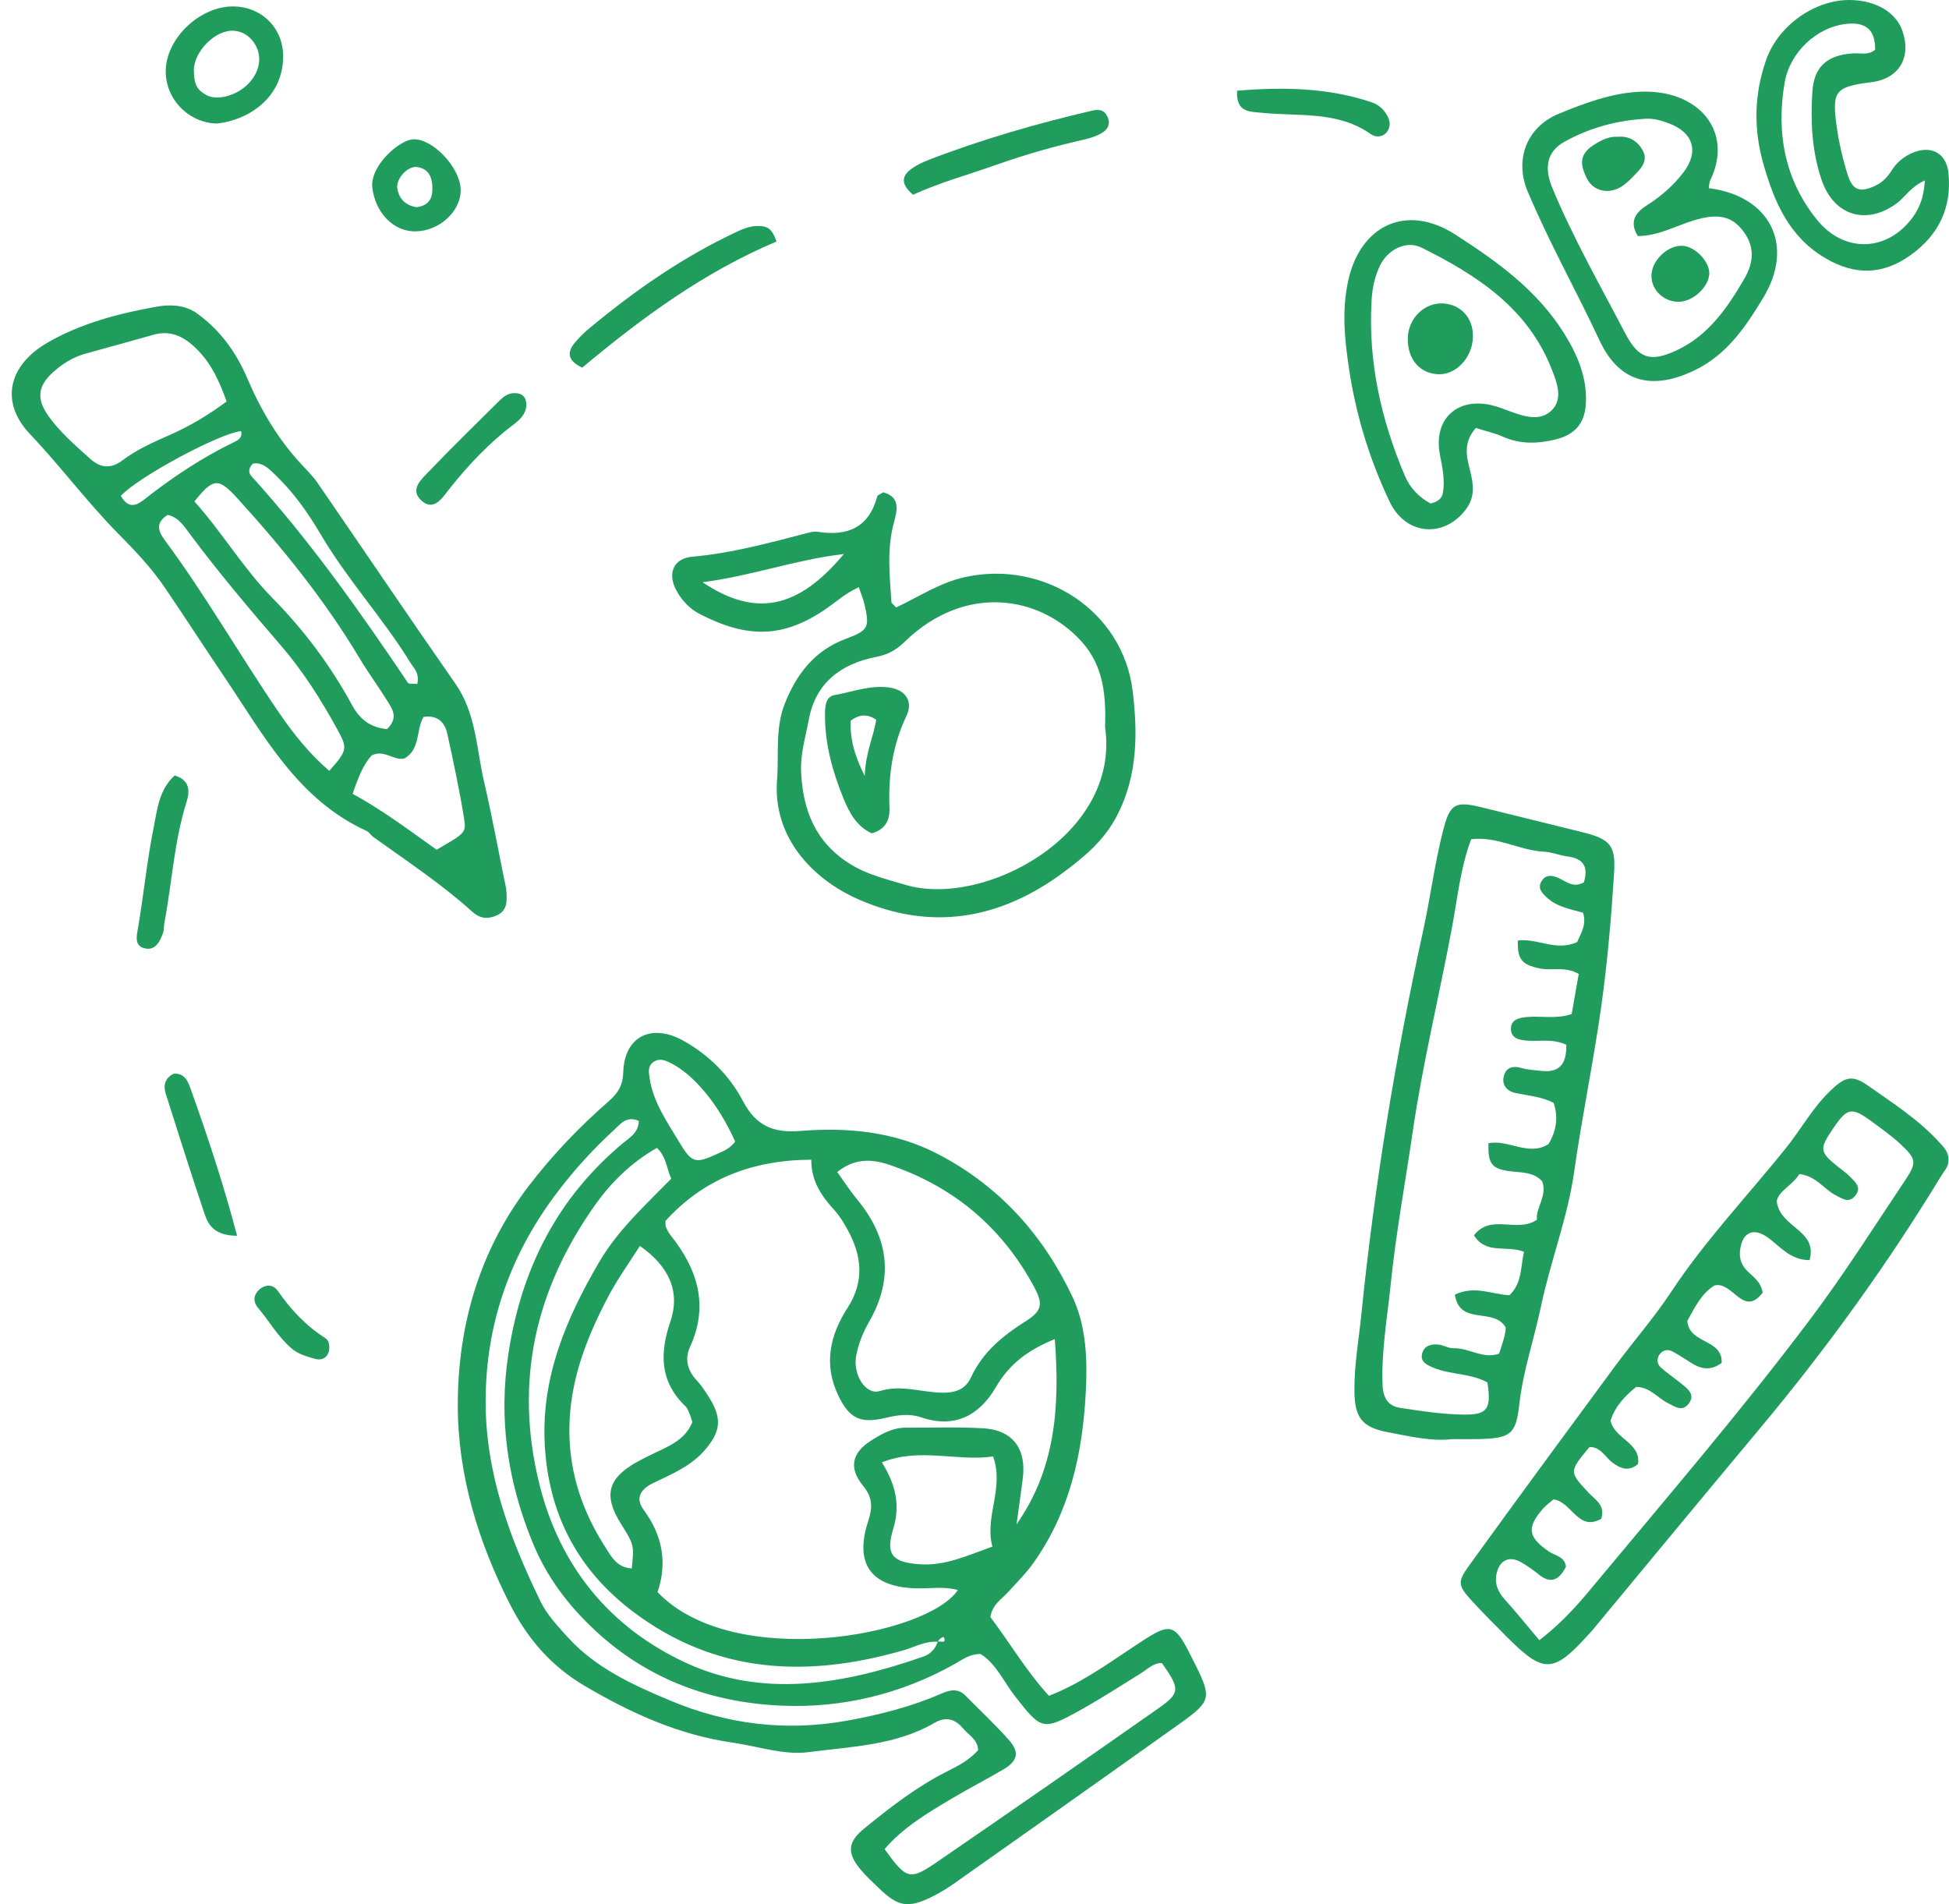 <?xml version="1.0" encoding="UTF-8" standalone="no"?><svg xmlns="http://www.w3.org/2000/svg" xmlns:xlink="http://www.w3.org/1999/xlink" fill="#209d5c" height="453" preserveAspectRatio="xMidYMid meet" version="1" viewBox="-2.8 0.0 463.7 453.0" width="463.7" zoomAndPan="magnify"><defs><clipPath id="a"><path d="M 106 245 L 285 245 L 285 452.988 L 106 452.988 Z M 106 245"/></clipPath><clipPath id="b"><path d="M 344 256 L 460.898 256 L 460.898 396 L 344 396 Z M 344 256"/></clipPath><clipPath id="c"><path d="M 415 0 L 460.898 0 L 460.898 65 L 415 65 Z M 415 0"/></clipPath></defs><g><g clip-path="url(#a)" id="change1_19"><path d="M 172.109 271.578 C 168.133 262.598 162.152 255.488 156.566 252.781 C 155.207 252.121 153.898 251.727 152.617 252.668 C 151.312 253.633 151.527 254.957 151.75 256.461 C 152.617 262.242 155.902 266.848 158.781 271.664 C 161.762 276.645 162.594 276.914 167.711 274.555 C 169.18 273.875 170.773 273.344 172.109 271.578 Z M 207.012 347.879 C 210.34 353.203 211.426 358.129 209.715 363.699 C 207.828 369.836 209.523 371.68 216.043 372.121 C 222.117 372.535 227.379 370.035 233.312 367.918 C 231.359 360.82 236.207 354.043 233.473 346.488 C 224.699 347.707 216.113 344.277 207.012 347.879 Z M 161.914 338.297 C 161.711 337.66 161.547 336.98 161.273 336.348 C 160.992 335.703 160.734 334.973 160.25 334.508 C 154.133 328.645 154.145 321.852 156.703 314.363 C 159.078 307.418 156.492 301.309 149.441 296.395 C 146.938 300.344 144.188 304.152 142.004 308.266 C 139.695 312.609 137.602 317.129 135.98 321.766 C 130.375 337.793 131.77 353.18 140.957 367.641 C 142.52 370.098 143.883 372.949 147.508 373.102 C 148.078 367.531 148.078 367.531 144.91 362.453 C 140.785 355.848 141.734 351.812 148.449 347.957 C 150.691 346.672 153.07 345.629 155.391 344.484 C 158.176 343.109 160.672 341.441 161.914 338.297 Z M 196.391 278.812 C 198.043 281.109 199.418 283.266 201.035 285.219 C 208.605 294.355 209.996 303.996 203.93 314.52 C 202.539 316.926 201.453 319.66 200.922 322.379 C 200.008 327.039 203.188 331.934 206.512 330.918 C 210.859 329.586 214.809 330.715 218.941 331.145 C 222.543 331.52 226.395 331.582 228.184 327.719 C 231 321.641 235.773 317.762 241.238 314.301 C 245.156 311.82 245.426 310.211 243.203 306.09 C 236.117 292.965 225.617 283.543 211.727 278.168 C 207.004 276.34 201.891 274.41 196.391 278.812 Z M 149.184 266.645 C 146.137 265.383 144.809 267.418 143.336 268.762 C 138.453 273.219 134.023 278.082 130 283.352 C 118.766 298.059 112.824 314.562 112.738 333.102 C 112.66 350.262 118.438 365.871 125.812 380.992 C 127.344 384.133 129.812 386.754 132.199 389.398 C 138.922 396.84 147.805 400.832 156.664 404.551 C 170.141 410.207 184.23 411.969 198.816 409.312 C 206.5 407.914 213.988 406.027 221.133 402.902 C 223.266 401.973 225.141 401.574 226.945 403.41 C 230.418 406.941 234.062 410.32 237.32 414.035 C 239.797 416.859 239.289 418.926 236.031 420.859 C 231.98 423.262 227.773 425.402 223.73 427.812 C 217.934 431.27 212.086 434.699 207.66 439.875 C 212.855 447.102 213.605 447.418 220.133 442.945 C 237.75 430.863 255.301 418.676 272.789 406.406 C 278.039 402.723 277.969 401.758 273.637 395.629 C 271.594 395.566 270.285 397.035 268.719 398.008 C 263.918 400.988 259.168 404.066 254.234 406.812 C 245.273 411.793 244.965 411.531 238.742 403.586 C 236.035 400.129 234.246 395.844 230.52 393.473 C 227.938 393.43 226.234 394.777 224.402 395.809 C 211.578 403.035 197.496 406.391 183.102 405.758 C 166.617 405.035 151.434 399.625 138.863 387.934 C 132.328 381.852 127.25 375.121 123.891 366.891 C 117.988 352.426 115.777 337.684 118.156 322.059 C 121.223 301.902 129.738 285.023 145.469 271.891 C 147.016 270.598 149.086 269.535 149.184 266.645 Z M 153.637 378.746 C 171.582 397.555 217.73 389.242 225.078 378.258 C 221.812 377.336 218.512 377.926 215.258 377.848 C 204.48 377.586 200.398 372.129 203.762 361.844 C 204.812 358.629 204.855 356.277 202.551 353.469 C 199.113 349.285 199.844 345.676 204.258 342.832 C 206.805 341.188 209.496 339.613 212.734 339.629 C 218.859 339.66 225 339.418 231.105 339.773 C 238.125 340.18 241.445 344.633 240.539 351.695 C 240.074 355.344 239.551 358.984 239.051 362.629 C 248.422 349.27 249.344 334.414 248.16 318.559 C 241.668 321.191 237.309 324.551 234.16 329.949 C 230.242 336.664 224.418 339.938 216.258 337.141 C 213.602 336.23 210.723 336.617 207.891 337.297 C 201.836 338.746 199.254 337.426 196.613 331.91 C 193.09 324.551 194.688 317.578 198.824 311.16 C 202.926 304.805 202.254 298.738 198.863 292.551 C 197.961 290.906 196.969 289.25 195.711 287.879 C 192.656 284.539 190.18 280.949 190.219 275.883 C 175.809 275.957 164.418 280.66 155.512 290.461 C 155.57 291.391 155.52 291.656 155.613 291.855 C 155.914 292.484 156.188 293.152 156.617 293.691 C 163.098 301.781 165.973 310.414 161.324 320.531 C 160.082 323.238 160.75 326.039 162.945 328.363 C 164.066 329.551 164.973 330.957 165.852 332.344 C 169.074 337.426 168.691 340.586 164.84 345.016 C 161.453 348.91 156.848 350.734 152.418 352.898 C 149.582 354.285 148.324 356.465 150.297 359.125 C 154.832 365.238 156.02 371.805 153.637 378.746 Z M 220.32 390.566 C 217.375 390.332 214.844 391.812 212.152 392.586 C 189.289 399.18 167.512 398.281 147.754 383.355 C 134.547 373.379 127.66 360.039 126.801 343.551 C 125.965 327.594 131.887 313.703 139.723 300.281 C 144.188 292.633 150.633 286.797 156.898 280.395 C 155.785 277.949 155.789 275.297 153.508 273.062 C 147.469 276.504 142.711 281.145 138.934 286.441 C 124.555 306.613 119.449 328.684 125.559 353.172 C 130.461 372.836 142.387 387.109 160.051 395.41 C 178.688 404.172 198.156 400.633 216.996 394.043 C 218.496 393.52 219.758 392.242 220.305 390.551 C 220.879 390.266 222.402 391.195 221.789 389.531 C 221.668 389.211 220.602 389.855 220.32 390.566 Z M 232.828 384.688 C 237.309 390.574 241.172 397.277 246.754 403.418 C 253.797 400.703 259.926 396.387 266.117 392.258 C 276.371 385.422 276.309 385.332 281.805 396.434 C 285.406 403.711 285.227 404.805 278.352 409.707 C 260.375 422.527 242.336 435.262 224.297 447.996 C 222.57 449.211 220.75 450.332 218.859 451.258 C 213.227 454.02 210.848 453.59 206.285 449.164 C 204.762 447.691 203.176 446.254 201.84 444.617 C 198.688 440.754 198.871 438.195 202.777 435.012 C 208.973 429.961 215.277 425.043 222.48 421.426 C 225.188 420.066 227.891 418.656 229.914 416.34 C 229.805 413.77 227.66 412.773 226.352 411.203 C 224.449 408.922 222.262 408.262 219.512 409.863 C 210.262 415.25 199.66 415.488 189.531 416.82 C 183.711 417.59 177.504 415.41 171.473 414.547 C 158.672 412.711 147.246 407.516 136.176 400.977 C 128.301 396.324 122.742 389.816 118.738 382.039 C 111.008 367.027 106.07 350.848 106.117 334.043 C 106.168 315.23 111.27 297.414 123.07 282.031 C 128.691 274.695 135.035 268.09 141.945 262.043 C 144.258 260.023 145.391 258.215 145.488 255.023 C 145.758 246.59 152.16 243.332 159.785 247.578 C 165.887 250.98 170.793 255.902 173.992 261.988 C 177.066 267.836 181.211 269.559 187.559 269.047 C 198.926 268.137 210.066 269.16 220.508 274.621 C 235.078 282.242 245.426 293.871 252.328 308.438 C 255.668 315.477 255.938 323.453 255.523 331.289 C 254.754 345.844 251.699 359.66 243.066 371.82 C 241.27 374.352 239.098 376.465 237.051 378.73 C 235.504 380.441 233.289 381.672 232.828 384.688" fill="inherit"/></g><g id="change1_1"><path d="M 25.938 117.961 C 27.695 121.051 29.598 120.328 31.426 118.891 C 38.109 113.629 45.133 108.926 52.812 105.215 C 53.766 104.754 55.008 104.125 54.547 102.566 C 49.578 103.031 30.305 113.305 25.938 117.961 Z M 96.473 162.699 C 97.062 160.09 95.656 158.977 94.824 157.621 C 88.297 147.031 79.785 137.82 73.473 127.082 C 70.488 122.004 67.113 117.246 62.867 113.133 C 61.207 111.523 59.613 109.859 57.352 110.297 C 56.141 111.555 56.414 112.609 56.992 113.246 C 70.875 128.535 82.742 145.344 94.254 162.43 C 94.492 162.781 95.527 162.602 96.473 162.699 Z M 81.09 188.844 C 88.152 192.664 94.605 197.555 101.07 202.141 C 107.828 198.211 108.168 198.156 107.609 194.684 C 106.523 187.961 105.098 181.293 103.645 174.641 C 103.035 171.859 101.367 170.047 97.965 170.551 C 96.129 173.668 97.277 178.223 93.426 180.434 C 90.848 181.055 88.664 178.176 85.602 179.723 C 83.617 181.914 82.422 184.945 81.09 188.844 Z M 75.539 183.371 C 79.836 178.547 79.953 178.055 77.457 173.508 C 73.594 166.477 69.316 159.695 64.078 153.617 C 56.551 144.879 49.105 136.09 42.223 126.828 C 40.895 125.035 39.531 123 37.102 122.48 C 34.172 124.32 34.785 126.324 36.391 128.488 C 46.211 141.73 54.363 156.074 63.664 169.66 C 67.09 174.66 70.887 179.395 75.539 183.371 Z M 89.281 173.445 C 92.125 170.68 90.496 168.609 89.293 166.656 C 87.191 163.254 84.797 160.027 82.746 156.594 C 74.488 142.793 64.441 130.363 53.652 118.516 C 49.109 113.523 47.906 113.746 43.453 119.281 C 50.039 126.621 55.094 135.234 62.055 142.305 C 69.539 149.902 75.867 158.363 80.949 167.715 C 82.816 171.152 85.324 173.074 89.281 173.445 Z M 51.109 95.504 C 49.434 90.773 47.559 86.738 44.438 83.48 C 41.582 80.5 38.277 78.375 33.82 79.609 C 28.406 81.113 22.996 82.641 17.574 84.117 C 14.551 84.941 11.992 86.57 9.719 88.645 C 6.301 91.758 5.875 94.785 8.465 98.578 C 11.262 102.672 15.043 105.887 18.691 109.172 C 20.965 111.223 23.484 111.672 26.297 109.535 C 29.656 106.984 33.52 105.27 37.402 103.559 C 42.094 101.492 46.57 98.902 51.109 95.504 Z M 43.523 74.184 C 49.305 78.137 53.309 83.613 56.016 89.953 C 59.273 97.586 63.398 104.582 69.086 110.641 C 70.371 112.012 71.715 113.367 72.773 114.906 C 83.711 130.809 94.5 146.809 105.543 162.637 C 110.52 169.77 110.547 178.188 112.402 186.129 C 114.168 193.672 115.559 201.305 117.105 208.898 C 117.34 210.051 117.656 211.203 117.711 212.367 C 117.809 214.504 117.863 216.672 115.379 217.762 C 113.23 218.703 111.422 218.559 109.562 216.887 C 102.23 210.27 93.988 204.844 85.988 199.094 C 85.422 198.688 85.035 197.953 84.426 197.676 C 67.984 190.184 59.961 174.918 50.531 160.965 C 45.789 153.945 41.199 146.82 36.434 139.816 C 33.258 135.148 29.418 131.082 25.422 127.047 C 17.992 119.543 11.688 111 4.379 103.316 C -2.836 95.727 -0.906 86.988 8.465 81.535 C 16.316 76.969 25.43 74.547 34.512 72.949 C 37.48 72.43 40.66 72.473 43.523 74.184" fill="inherit"/></g><g id="change1_2"><path d="M 369.844 248.539 C 366.52 246.992 363.402 247.836 360.398 247.547 C 358.684 247.379 356.84 247.031 356.691 245.035 C 356.504 242.531 358.555 242.113 360.523 241.938 C 363.984 241.629 367.547 242.488 371.133 241.219 C 371.715 237.902 372.27 234.754 372.805 231.695 C 369.539 229.781 366.352 231.016 363.406 230.367 C 359.242 229.453 358.223 228.223 358.312 223.762 C 362.887 223.078 367.402 226.438 372.441 224.098 C 373.25 222.137 374.754 220.023 373.828 217.117 C 370.793 216.277 367.723 215.754 365.375 213.645 C 364.133 212.527 362.809 211.273 364.07 209.445 C 365.02 208.074 366.367 208.184 367.84 208.797 C 369.695 209.574 371.383 211.363 374.02 209.906 C 375.094 206.465 374.188 204.25 370.086 203.73 C 368.23 203.496 366.43 202.691 364.582 202.609 C 358.742 202.344 353.43 198.875 347.207 199.648 C 344.68 206.414 343.996 213.422 342.719 220.301 C 339.676 236.672 335.695 252.863 333.289 269.359 C 331.531 281.422 329.305 293.43 328.07 305.539 C 327.262 313.465 325.828 321.367 326.133 329.426 C 326.254 332.594 327.465 334.492 330.348 334.926 C 335.445 335.695 340.594 336.484 345.727 336.52 C 351.191 336.555 352.008 335.008 351.086 328.871 C 347.117 326.664 342.398 327.086 338.262 325.379 C 336.633 324.703 335.016 323.938 335.566 321.926 C 336.07 320.066 337.836 319.641 339.594 319.879 C 340.742 320.035 341.867 320.766 342.988 320.727 C 346.664 320.602 350.066 323.402 353.863 322.023 C 354.68 319.531 355.438 317.355 355.434 315.809 C 352.641 310.863 344.441 315.508 343.348 307.973 C 348.113 305.723 352.203 307.941 356.324 308.129 C 359.402 305.16 358.945 301.34 359.793 297.793 C 355.73 296.137 350.719 298.535 347.879 293.852 C 352.004 288.613 358.098 293.422 362.855 290.164 C 362.547 287.266 365.391 284.52 364.109 281.02 C 361.926 278.664 359.004 278.996 356.234 278.598 C 352.035 277.996 351.211 276.777 351.32 271.969 C 356.059 270.973 360.836 275.184 365.605 272.176 C 367.527 269.016 367.969 265.691 366.828 262.34 C 363.719 260.812 360.641 260.645 357.664 259.988 C 355.652 259.543 354.332 257.969 355.062 255.746 C 355.664 253.906 357.152 253.504 359.07 254.039 C 360.633 254.48 362.301 254.586 363.93 254.762 C 368.191 255.227 369.965 253.137 369.844 248.539 Z M 342.695 342.348 C 337.934 342.949 332.629 341.715 327.332 340.699 C 321.242 339.535 319.52 337.223 319.438 331.047 C 319.355 324.922 320.465 318.875 321.074 312.828 C 324.188 282.031 329.199 251.516 335.82 221.254 C 337.52 213.484 338.512 205.547 340.473 197.812 C 342.199 191.02 343.316 190.441 350.379 192.215 C 358.117 194.156 365.871 196.031 373.613 197.957 C 380.188 199.594 381.645 200.977 381.223 207.633 C 380.555 218.156 379.66 228.695 378.207 239.137 C 376.363 252.355 373.605 265.449 371.734 278.668 C 370.18 289.668 366.094 299.98 363.828 310.773 C 362.188 318.57 359.555 326.121 358.664 334.121 C 357.867 341.285 356.523 342.145 349.062 342.34 C 347.18 342.391 345.293 342.348 342.695 342.348" fill="inherit"/></g><g clip-path="url(#b)" id="change1_20"><path d="M 363.43 390.191 C 370.023 385.078 373.906 380.121 377.965 375.254 C 394.828 355.008 411.957 334.988 427.812 313.926 C 435.895 303.191 443.066 291.848 450.523 280.691 C 453.297 276.539 453.07 275.664 449.438 272.246 C 447.395 270.324 445.066 268.684 442.801 267.004 C 437.734 263.25 436.746 263.426 433.324 268.453 C 429.992 273.352 430.09 274.059 434.566 277.617 C 435.488 278.352 436.469 279.027 437.289 279.863 C 438.59 281.184 440.316 282.547 438.453 284.609 C 436.949 286.273 435.453 285.102 434 284.371 C 431.137 282.926 429.301 279.723 425.285 279.305 C 423.668 281.973 420.262 283.355 419.914 285.789 C 420.734 292.195 429.691 292.512 427.738 299.773 C 423.035 299.754 420.719 296.465 417.746 294.359 C 414.453 292.023 411.902 293.062 411.254 296.957 C 410.926 298.922 411.281 300.633 412.719 302.164 C 414.129 303.668 416.145 304.762 416.566 307.516 C 411.938 313.539 409.469 304.695 405.082 305.805 C 401.98 307.691 400.285 311.273 398.633 314.234 C 399.09 319.805 407.066 318.438 406.82 324.223 C 404.145 326.199 401.812 325.668 399.473 324.164 C 398.086 323.273 396.703 322.371 395.266 321.574 C 394.121 320.941 392.934 321.051 392.105 322.117 C 391.281 323.18 391.414 324.465 392.344 325.309 C 393.898 326.727 395.684 327.887 397.312 329.227 C 398.77 330.426 400.566 331.727 399.004 333.867 C 397.449 336 395.629 334.578 393.984 333.762 C 391.52 332.531 389.738 329.957 386.48 329.941 C 383.703 332.109 381.414 334.684 380.383 337.938 C 381.316 342.387 387.66 343.156 386.906 348.293 C 384.688 350.117 382.855 349.379 380.98 348.055 C 379.133 346.746 378.109 344.184 375.363 344.234 C 370.465 350.129 370.488 350.105 375.203 355.164 C 376.73 356.805 379.176 358.031 378.172 361.293 C 372.691 364.461 371.121 357.23 366.801 356.684 C 365.988 357.395 365.027 358.066 364.277 358.926 C 360.367 363.414 360.723 365.699 365.754 369.117 C 367.227 370.121 369.473 370.266 369.766 372.688 C 368.227 375.754 366.262 377.02 363.148 374.441 C 361.887 373.395 360.508 372.453 359.082 371.637 C 356.352 370.062 354.059 371.086 353.309 374.156 C 352.688 376.672 353.562 378.688 355.281 380.586 C 357.973 383.551 360.477 386.688 363.43 390.191 Z M 460.773 275.988 C 460.832 277.535 459.77 278.535 459.039 279.734 C 446.211 300.844 431.793 320.805 415.953 339.758 C 402.559 355.785 389.266 371.898 375.93 387.973 C 375.629 388.336 375.285 388.664 374.973 389.012 C 366.754 398.062 364.449 398.137 355.844 389.543 C 353.012 386.719 350.188 383.875 347.48 380.93 C 344.09 377.238 343.844 376.406 346.711 372.445 C 358.121 356.656 369.668 340.965 381.23 325.289 C 385.688 319.242 390.676 313.562 394.805 307.312 C 402.867 295.113 412.91 284.547 422.027 273.219 C 425.559 268.832 428.277 263.82 432.32 259.828 C 435.988 256.203 437.707 255.535 441.516 258.191 C 447.465 262.348 453.629 266.312 458.598 271.738 C 459.723 272.965 460.879 274.145 460.773 275.988" fill="inherit"/></g><g id="change1_3"><path d="M 164.348 138.508 C 176.949 146.961 187.09 144.844 197.961 131.801 C 186.262 133.164 176.312 136.953 164.348 138.508 Z M 260.121 172.98 C 260.328 165.785 259.898 158.574 254.566 152.664 C 244.512 141.512 226.707 138.891 212.57 152.547 C 210.371 154.668 208.504 155.719 205.566 156.297 C 197.359 157.906 191.273 162.387 189.645 171.113 C 188.879 175.238 187.602 179.305 187.797 183.613 C 188.215 192.816 191.246 200.449 199.504 205.566 C 203.609 208.113 208.094 209.137 212.594 210.488 C 231.078 216.039 263.828 198.789 260.121 172.98 Z M 201.523 139.691 C 198.48 141.07 196.402 142.957 194.113 144.562 C 183.766 151.836 175.164 151.984 163.699 146.078 C 161.355 144.871 159.547 142.977 158.242 140.68 C 155.887 136.539 157.301 132.836 161.984 132.422 C 171.422 131.59 180.449 129.086 189.539 126.73 C 190.215 126.555 190.965 126.391 191.637 126.496 C 198.73 127.633 203.906 125.605 205.91 118.09 C 206.004 117.754 206.648 117.562 207.316 117.117 C 211.457 118.219 210.676 121.387 209.883 124.285 C 208.168 130.566 208.863 136.883 209.285 143.203 C 209.309 143.555 209.832 143.871 210.387 144.512 C 215.73 142.039 220.715 138.621 226.789 137.285 C 245.605 133.148 264.371 145.328 266.68 164.391 C 267.891 174.387 267.895 184.551 262.941 194.062 C 259.871 199.965 255.105 203.926 249.969 207.707 C 234.941 218.766 218.641 221.508 201.445 213.953 C 190.586 209.184 181.012 199.23 182.074 185.535 C 182.547 179.465 181.586 173.273 183.914 167.391 C 186.715 160.328 190.996 154.738 198.434 151.973 C 203.863 149.949 204.145 149.227 202.844 143.625 C 202.578 142.492 202.105 141.406 201.523 139.691" fill="inherit"/></g><g id="change1_4"><path d="M 386.859 56.152 C 384.746 52.738 386.363 50.535 388.91 48.918 C 392.336 46.742 395.367 44.129 397.777 40.934 C 401.496 36 400.008 31.48 394.266 29.348 C 392.488 28.688 390.707 28.141 388.777 28.246 C 381.879 28.637 375.32 30.406 369.316 33.773 C 365.234 36.062 364.543 39.945 366.504 44.66 C 371.477 56.617 377.883 67.848 383.867 79.293 C 387.016 85.309 389.809 86.203 395.883 83.438 C 403.566 79.938 408.062 73.395 412.152 66.41 C 414.559 62.301 414.742 58.449 411.691 54.664 C 409.004 51.32 405.699 50.766 400.273 52.395 C 395.863 53.719 391.734 56.152 386.859 56.152 Z M 403.754 44.754 C 418.477 46.66 424.219 58.418 416.703 70.84 C 412.582 77.645 408.152 84.281 400.551 88.004 C 390.855 92.746 382.668 91.488 377.793 81.062 C 372.223 69.145 365.75 57.664 360.648 45.512 C 357.492 38.004 360.363 30.219 368.133 27.027 C 374.211 24.531 380.543 22.188 387.066 21.832 C 401.309 21.055 409.828 31.277 404.047 42.988 C 403.852 43.387 403.887 43.898 403.754 44.754" fill="inherit"/></g><g id="change1_5"><path d="M 337.559 119.785 C 339.438 119.348 340.277 118.465 340.484 117.281 C 341.02 114.23 340.387 111.277 339.793 108.246 C 338.141 99.789 343.797 94.449 352.09 96.395 C 353.684 96.77 355.215 97.41 356.762 97.969 C 360.172 99.207 363.996 100.309 366.633 97.336 C 368.992 94.672 367.645 91.082 366.434 87.965 C 360.758 73.328 348.613 65.469 335.434 58.918 C 331.785 57.102 327.352 59.359 325.523 63.18 C 324.312 65.703 323.703 68.434 323.531 71.324 C 322.656 85.934 325.746 99.75 331.406 113.113 C 332.656 116.059 334.68 118.199 337.559 119.785 Z M 348.336 101.801 C 345.125 105.461 346.195 108.863 347.035 112.273 C 347.781 115.293 348.109 118.234 346.062 121.031 C 340.898 128.086 331.66 127.457 327.801 119.32 C 323.051 109.316 319.809 98.746 318.16 87.762 C 317.117 80.812 316.398 73.938 317.953 66.812 C 320.867 53.457 331.918 48.414 343.352 55.746 C 353.297 62.125 362.848 68.973 369.266 79.207 C 372.414 84.234 374.773 89.613 374.52 95.766 C 374.316 100.711 371.914 103.449 367.102 104.59 C 362.887 105.59 358.816 105.691 354.754 103.879 C 352.852 103.031 350.77 102.574 348.336 101.801" fill="inherit"/></g><g clip-path="url(#c)" id="change1_21"><path d="M 455.164 42.93 C 451.758 44.426 450.496 46.883 448.422 48.398 C 441.148 53.715 433.465 51.246 430.598 42.816 C 428.273 35.98 427.945 28.961 428.387 21.891 C 428.762 15.918 431.82 13.164 437.91 12.703 C 439.742 12.566 441.707 13.234 443.328 11.832 C 443.375 7.02 441.074 5.078 436.105 5.727 C 429.512 6.582 423.078 12.258 421.801 19.652 C 419.754 31.496 421.781 42.77 429.516 52.312 C 436.07 60.402 446.477 59.859 452.41 51.496 C 454.047 49.188 454.934 46.574 455.164 42.93 Z M 437.359 0 C 443.484 0.082 448.254 2.887 449.801 7.32 C 452.031 13.727 449 18.73 442.387 19.562 C 433.883 20.633 433.008 21.586 434.156 29.953 C 434.699 33.887 435.609 37.812 436.801 41.598 C 437.98 45.332 439.742 45.832 443.238 44.242 C 445.039 43.43 446.277 42.121 447.309 40.477 C 448.457 38.648 450.074 37.309 452.078 36.418 C 456.504 34.449 460.285 36.309 460.77 41.18 C 461.578 49.289 458.543 55.805 451.855 60.625 C 445.207 65.41 438.605 65.594 431.5 61.422 C 422.852 56.344 419.375 48.145 416.777 39.137 C 414.359 30.746 414.531 22.473 417.375 14.301 C 420.254 6.035 429.043 -0.109 437.359 0" fill="inherit"/></g><g id="change1_6"><path d="M 43.324 16.766 C 43.363 20.062 44.039 21.383 46.332 22.637 C 48.934 24.062 53.715 22.699 56.445 19.754 C 59.219 16.766 59.641 13 57.578 10.078 C 56.414 8.434 54.797 7.469 52.867 7.316 C 48.527 6.973 43.273 12.258 43.324 16.766 Z M 48.801 29.387 C 41.887 29.227 36.328 23.312 36.641 16.449 C 36.98 8.891 44.844 1.531 52.578 1.531 C 59.445 1.527 64.633 6.684 64.566 13.539 C 64.469 23.422 56.102 28.641 48.801 29.387" fill="inherit"/></g><g id="change1_7"><path d="M 181.953 57.453 C 164.688 64.723 149.863 75.637 135.711 87.465 C 132.523 85.914 131.906 84.09 133.836 81.688 C 134.863 80.406 136.059 79.23 137.32 78.18 C 148.211 69.117 159.762 61.066 172.66 55.062 C 174.625 54.148 176.586 53.488 178.789 53.855 C 180.406 54.129 181.117 55.195 181.953 57.453" fill="inherit"/></g><g id="change1_8"><path d="M 214.43 46.32 C 211.551 43.895 211.707 42.012 213.738 40.406 C 215.004 39.406 216.535 38.652 218.059 38.066 C 230.762 33.16 243.816 29.406 257.07 26.309 C 258.668 25.938 259.871 26.141 260.617 27.613 C 261.539 29.43 260.793 30.867 259.184 31.746 C 257.961 32.41 256.586 32.863 255.223 33.176 C 248.125 34.785 241.145 36.758 234.277 39.191 C 227.66 41.539 220.871 43.387 214.43 46.32" fill="inherit"/></g><g id="change1_9"><path d="M 96.344 49.289 C 99.004 48.945 100.078 47.391 100.078 44.934 C 100.078 42.359 99.348 40.184 96.461 39.734 C 94.254 39.395 91.348 42.516 91.723 44.828 C 92.141 47.414 93.812 48.918 96.344 49.289 Z M 96.113 55.039 C 90.648 55.137 86.473 50.398 85.785 44.684 C 85.164 39.535 92.094 33.34 95.461 33.148 C 100.051 32.887 106.562 39.695 106.797 44.945 C 107.023 50.074 101.879 54.938 96.113 55.039" fill="inherit"/></g><g id="change1_10"><path d="M 38.758 184.48 C 42.562 185.617 42.328 188.41 41.57 190.82 C 38.605 200.246 38.113 210.098 36.277 219.711 C 36.148 220.398 36.254 221.148 36.035 221.797 C 35.332 223.859 34.219 226.129 31.785 225.633 C 29.039 225.07 29.707 222.719 30.082 220.496 C 31.398 212.684 32.176 204.766 33.73 197.004 C 34.605 192.641 35.031 187.809 38.758 184.48" fill="inherit"/></g><g id="change1_11"><path d="M 53.605 293.98 C 48.395 293.934 46.816 291.57 45.918 288.898 C 42.707 279.363 39.66 269.77 36.633 260.176 C 36.016 258.227 36.406 256.438 38.543 255.422 C 41.336 255.246 42.031 257.57 42.695 259.426 C 46.656 270.516 50.375 281.688 53.605 293.98" fill="inherit"/></g><g id="change1_12"><path d="M 291.52 21.582 C 302.48 20.668 313.102 20.84 323.5 24.316 C 325.109 24.855 326.367 25.945 327.207 27.422 C 327.949 28.723 328.121 30.172 327.164 31.391 C 326.141 32.695 324.492 32.723 323.328 31.902 C 315.469 26.352 306.285 27.723 297.543 26.844 C 294.5 26.535 291.258 26.82 291.52 21.582" fill="inherit"/></g><g id="change1_13"><path d="M 122.434 96.453 C 122.293 98.539 120.906 99.832 119.402 100.969 C 113.578 105.375 108.629 110.609 104.098 116.328 C 102.523 118.316 100.41 121.844 97.395 119.016 C 94.555 116.355 97.637 113.844 99.43 111.965 C 104.762 106.367 110.324 100.988 115.801 95.531 C 116.805 94.531 117.871 93.586 119.387 93.523 C 121.391 93.441 122.449 94.402 122.434 96.453" fill="inherit"/></g><g id="change1_14"><path d="M 75.492 321.32 C 75.168 322.598 74.176 323.812 72.172 323.258 C 70.18 322.703 68.188 322.188 66.504 320.727 C 63.285 317.934 61.223 314.242 58.535 311.043 C 57.355 309.637 57.5 307.949 58.992 306.695 C 60.5 305.43 62.246 305.594 63.293 307.094 C 66.391 311.535 69.988 315.395 74.578 318.312 C 75.371 318.82 75.684 319.777 75.492 321.32" fill="inherit"/></g><g id="change1_15"><path d="M 202.938 184.582 C 203.137 178.914 205.051 175.227 205.66 171.211 C 203.578 169.801 201.695 169.891 199.578 171.445 C 199.438 175.52 200.309 179.398 202.938 184.582 Z M 204.609 198.246 C 201.023 196.605 199.273 193.363 197.836 189.832 C 195.336 183.695 193.566 177.395 193.488 170.715 C 193.465 168.566 193.391 165.754 195.793 165.336 C 200.145 164.57 204.457 162.859 208.965 163.586 C 212.652 164.176 214.504 166.832 212.863 170.289 C 209.52 177.34 208.512 184.621 208.824 192.266 C 208.938 195.082 207.859 197.305 204.609 198.246" fill="inherit"/></g><g id="change1_16"><path d="M 382.098 32.535 C 384.727 32.328 386.684 33.441 387.973 35.68 C 389.324 38.023 387.934 39.738 386.426 41.297 C 385.285 42.477 384.117 43.738 382.719 44.539 C 379.66 46.289 376.254 45.34 374.828 42.59 C 372.754 38.602 373.238 36.363 376.785 34.219 C 378.398 33.246 380.113 32.41 382.098 32.535" fill="inherit"/></g><g id="change1_17"><path d="M 403.871 64.918 C 403.926 67.957 400.34 71.523 396.977 71.77 C 393.258 72.043 390.039 69.113 390.105 65.512 C 390.176 61.945 393.961 58.32 397.469 58.469 C 400.375 58.59 403.816 62.055 403.871 64.918" fill="inherit"/></g><g id="change1_18"><path d="M 347.637 80.176 C 347.508 85.004 343.719 89.125 339.504 89.027 C 335.043 88.922 332.086 85.516 332.133 80.551 C 332.184 75.781 336.062 71.93 340.559 72.191 C 344.836 72.438 347.758 75.734 347.637 80.176" fill="inherit"/></g></g></svg>